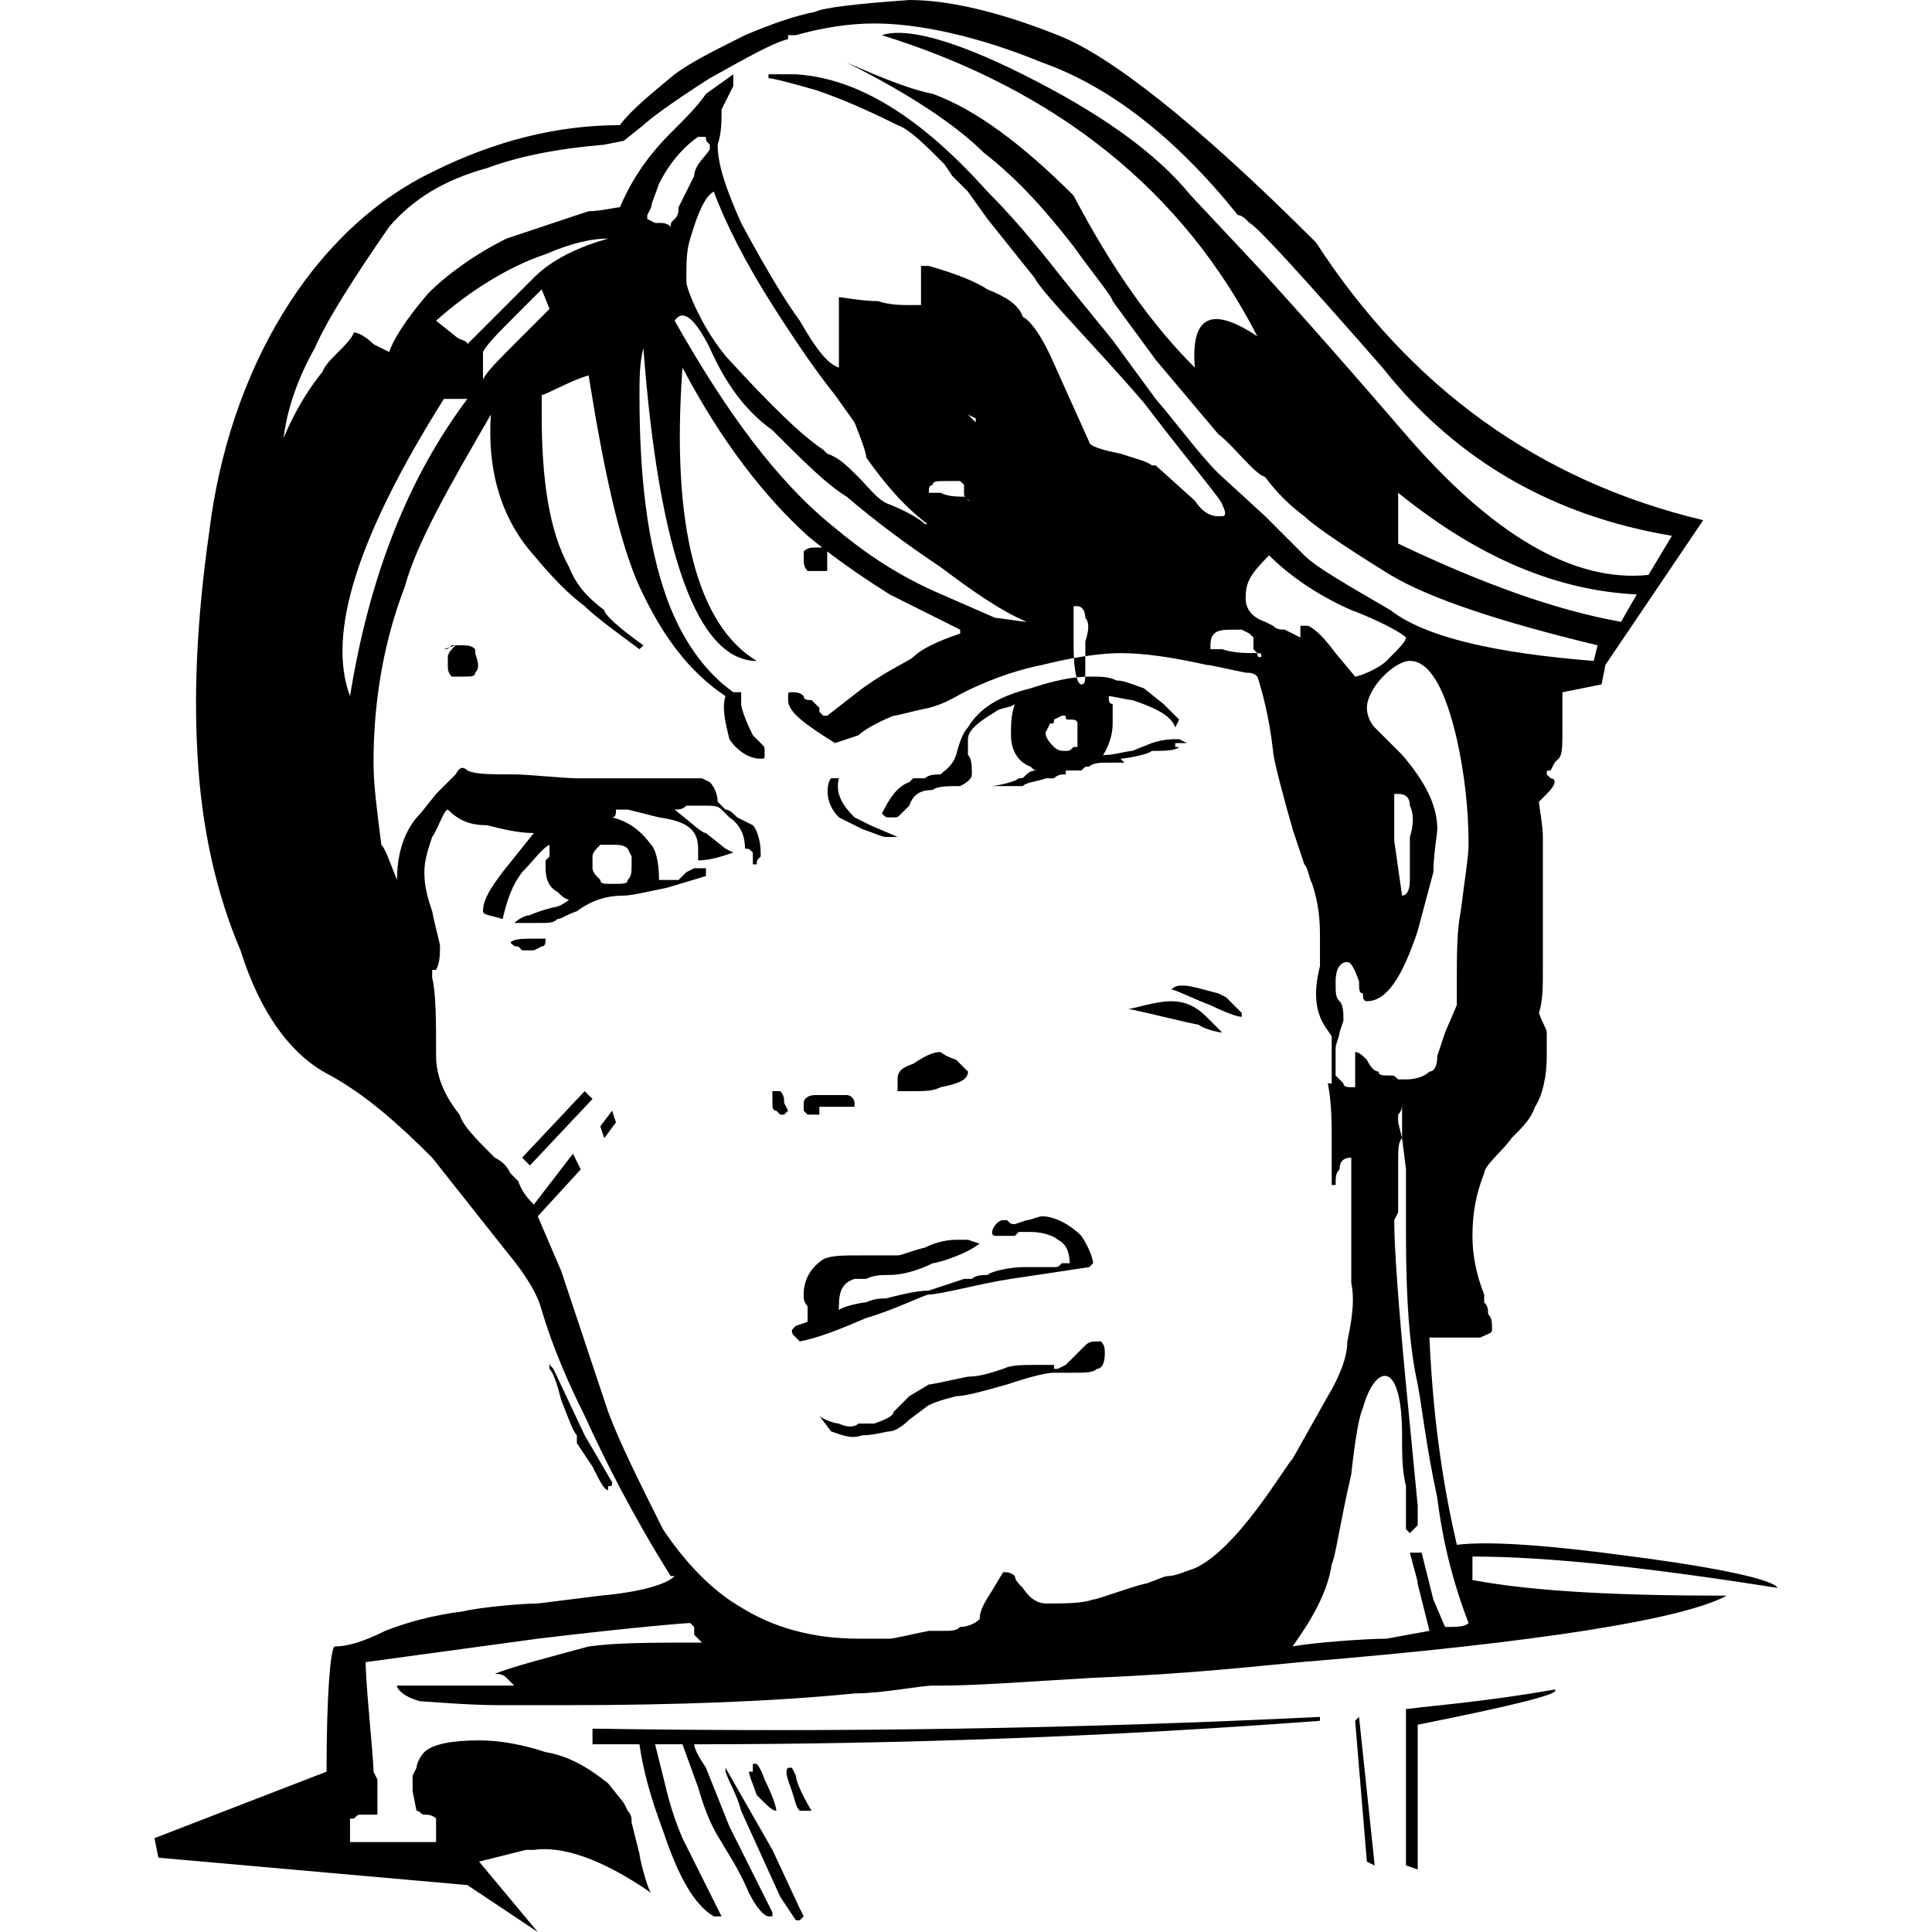 <?xml version="1.0" encoding="utf-8"?>
<!-- Generator: Adobe Illustrator 16.0.0, SVG Export Plug-In . SVG Version: 6.00 Build 0)  -->
<!DOCTYPE svg PUBLIC "-//W3C//DTD SVG 1.1//EN" "http://www.w3.org/Graphics/SVG/1.1/DTD/svg11.dtd">
<svg version="1.1" id="Calque_1" xmlns="http://www.w3.org/2000/svg" xmlns:xlink="http://www.w3.org/1999/xlink" x="0px" y="0px"
	 width="500px" height="500px" viewBox="0 0 500 500" enable-background="new 0 0 500 500" xml:space="preserve">
<g>
	<path d="M315.282,257.084c-4.047-1.011-7.084-2.026-9.11-2.026c-1.01,0-2.021,0-3.036,1.016c1.016,0,7.089,3.037,10.126,4.048
		c4.047,2.026,7.084,3.036,8.095,3.036v-1.01l-4.048-4.053L315.282,257.084z"/>
	<path d="M381.07,402.834c20.247,0,46.563,3.036,78.952,8.1c-1.012-2.026-14.175-5.063-37.453-8.1
		c-22.267-3.037-37.446-4.048-45.546-3.037c-3.037-13.157-6.073-30.362-7.084-53.641h6.073h7.084
		c2.026-1.017,3.037-1.017,3.037-2.026c0-2.026,0-3.037-1.011-4.048c0-1.016,0-2.026-1.016-3.037v-2.025
		c-2.021-5.059-3.037-10.121-3.037-15.185c0-6.068,1.017-11.131,3.037-16.194c0-2.021,5.063-6.068,7.09-9.104
		c3.036-3.037,5.058-5.063,6.067-8.101c2.026-3.036,3.038-8.094,3.038-13.157v-6.073c0-1.011-1.012-2.021-2.021-5.058
		c1.01-3.037,1.01-7.09,1.01-11.137v-16.194v-18.216c0-3.037-1.01-8.1-1.01-9.11l2.021-2.026c3.036-3.036,2.025-4.047,1.015-4.047
		l-1.015-1.011c0-1.016,0-1.016,1.015-1.016l1.011-2.021l1.011-1.016c1.015-1.011,1.015-3.036,1.015-8.095v-5.063v-4.047
		l10.122-2.026l1.01-5.058l25.305-37.452c-42.509-10.121-75.914-34.41-100.202-71.861c-31.379-31.378-53.646-48.583-66.805-53.646
		C258.605,3.037,245.447,0,235.321,0c-14.169,1.011-22.264,2.021-24.289,3.037c-5.063,1.011-11.132,3.037-18.221,6.068
		c-8.095,4.052-14.168,7.089-18.216,10.126c-6.073,5.058-11.137,9.105-14.173,13.158c-16.194,0-32.39,4.047-48.584,12.142
		c-31.373,15.184-52.63,51.62-57.688,93.119c-3.037,21.257-4.053,40.488-3.037,57.693c1.011,19.232,5.058,36.437,11.131,50.609
		c5.063,16.195,13.158,27.326,23.279,32.39c9.109,5.058,17.21,12.142,26.314,21.252l19.231,24.294
		c5.063,6.073,8.1,11.132,9.11,15.179c3.037,10.121,7.084,19.231,11.137,27.331c5.058,11.132,12.142,25.305,22.263,41.499h1.016
		c-2.026,2.021-8.1,4.048-19.231,5.059l-16.194,2.025c-4.047,0-15.184,1.011-19.23,2.021c-8.101,1.016-15.185,3.037-20.242,5.063
		c-6.073,3.036-10.126,4.047-13.157,4.047c-1.016,1.016-2.026,12.147-2.026,32.389l-44.536,17.21l1.011,5.058l79.961,7.085
		L139.17,500l-15.184-18.221l12.147-3.036h2.021c7.09-1.011,17.21,2.025,30.368,11.136c-1.011-1.01-3.037-9.11-3.037-10.12
		l-2.026-8.1c0-1.011,0-2.021-1.01-3.037l-1.011-2.021l-4.053-5.063c-5.058-4.048-10.121-7.084-16.194-8.095
		c-6.068-2.026-12.142-3.037-17.205-3.037c-7.084,0-12.147,1.011-14.168,3.037c-1.016,1.011-2.026,3.037-2.026,4.047l-1.011,2.026
		v4.048l1.011,5.058c1.011,0,1.011,1.016,2.026,1.016c1.011,0,2.021,0,3.036,1.011v6.073h-2.025H90.587v-1.011v-5.063h1.011
		c1.011-1.011,1.011-1.011,2.026-1.011h4.047v-9.11l-1.011-2.026c0-4.047-2.026-22.268-2.026-28.342l44.536-6.068
		c25.305-3.036,38.463-4.052,39.474-4.052l1.01,1.016v2.021l2.026,2.026c-13.157,0-22.268,0-29.352,1.011
		c-11.137,3.037-19.231,5.063-24.295,7.084c1.017,0,2.026,0,3.037,1.016l2.026,2.021h-9.11h-8.095h-6.073h-7.084
		c0,1.016,2.021,3.036,6.068,4.053c1.016,0,12.146,1.01,20.247,1.01h10.12h7.085c29.352,0,54.656-1.01,74.897-3.036
		c7.084,0,17.205-2.026,20.242-2.026h2.026c9.11,0,22.269-1.011,39.473-2.021c25.305-1.016,42.51-3.036,53.646-4.053
		c61.741-5.058,99.188-11.131,110.324-17.204c-27.331,0-49.6-1.011-65.794-4.048V402.834z M378.039,235.827
		c-1.016,5.063-1.016,11.137-1.016,19.23v4.053v1.011l-3.037,7.084l-2.021,6.073c0,3.037-1.016,4.048-2.026,4.048
		c-1.011,1.016-3.037,2.025-6.073,2.025h-2.021c-1.016-1.01-1.016-1.01-2.026-1.01c-2.026,0-3.036,0-3.036-1.016
		c-1.012,0-2.026-1.011-3.037-3.037c-1.011-1.011-2.026-2.021-3.037-2.021v2.021v3.037v4.052c-2.026,0-3.036,0-3.036-1.016
		l-2.021-2.021v-7.09c0-1.011,1.011-3.036,1.011-4.047l1.011-3.037c0-2.021,0-4.047-1.011-5.058
		c-1.011-1.016-1.011-2.026-1.011-5.063c0-3.036,1.011-5.058,3.031-5.058c1.017,0,2.026,2.021,3.037,5.058
		c0,2.026,0,3.037,1.016,3.037c0,1.011,0,2.026,1.011,2.026c5.063,0,9.11-6.073,13.157-18.221l4.048-15.184
		c0-4.047,1.016-10.121,1.016-11.131c0-6.074-3.037-12.147-9.11-19.232l-7.085-7.084c-1.015-1.016-2.025-3.036-2.025-5.063
		c0-5.058,7.084-12.147,11.131-12.147c5.063,0,9.11,7.089,12.147,20.247c2.026,9.11,3.037,18.216,3.037,27.325
		C380.061,221.659,379.05,227.731,378.039,235.827z M325.403,169.028c1.016,0,1.016,0,1.016,1.011
		C325.403,170.039,325.403,170.039,325.403,169.028c-3.036,0-6.073,0-9.11-1.01h-3.031c0-2.026,0-3.037,1.011-4.053
		c1.01-1.011,3.036-1.011,5.058-1.011h2.026l2.026,1.011l1.01,1.016v3.037L325.403,169.028z M327.43,160.928
		c-3.037-1.011-5.063-3.037-5.063-6.074c0-4.047,1.016-6.068,6.073-11.131c5.063,5.063,12.147,10.121,21.258,14.168
		c3.036,1.016,12.146,5.063,14.168,7.089c0,1.011-2.021,3.037-5.058,6.068c-2.026,2.026-7.09,4.053-8.101,4.053l-5.058-6.074
		c-3.037-4.047-5.063-6.074-7.089-7.084h-2.021v3.037l-4.053-2.026c-1.011,0-2.021,0-3.031-1.01L327.43,160.928z M360.829,205.464
		h1.016c2.021,0,3.031,1.011,3.031,3.037c1.017,2.026,1.017,5.063,0,8.1v11.131c0,3.038-1.01,4.048-2.021,4.048l-2.026-14.168
		V205.464z M419.533,160.928c-17.205-3.037-36.437-10.121-57.688-20.242v-13.158c21.252,17.205,41.494,25.305,61.741,26.315
		L419.533,160.928z M83.503,96.151c-4.053,5.063-7.089,10.121-10.126,17.21c1.016-8.1,4.053-16.194,8.1-23.284
		c3.037-7.084,10.121-18.215,19.231-31.373c6.073-7.084,14.168-12.147,25.305-15.184c8.095-3.037,18.216-5.058,30.362-6.074
		l5.063-1.01l5.058-4.047c1.016-1.016,6.073-5.063,17.21-12.147c9.105-5.063,16.194-9.11,20.241-10.121V9.105h2.021
		c7.089-2.021,14.174-3.032,20.247-3.032c11.131,0,26.315,3.032,43.521,10.121c17.205,6.073,34.415,19.231,50.609,39.473
		c1.011,0,2.021,1.011,3.037,2.021c2.021,1.016,13.157,13.163,34.409,37.452c19.231,24.294,44.536,38.462,74.899,43.52
		l-6.069,10.126c-19.23,2.021-40.488-10.126-63.767-37.452c-25.305-29.352-38.463-43.52-39.473-44.536l-15.185-16.195
		c-9.11-11.131-23.278-21.252-43.521-31.373c-18.221-9.11-30.367-12.147-36.441-10.126c45.547,14.173,77.936,40.489,97.167,77.94
		c-12.142-8.1-17.205-5.063-16.194,8.095c-11.131-11.131-21.252-25.305-31.373-44.536c-13.158-13.158-25.305-22.268-36.441-26.315
		c-5.058-1.011-10.121-3.037-15.179-5.058l-7.09-3.037c16.195,8.095,28.342,16.194,35.427,23.278
		c9.11,7.084,16.194,15.184,23.283,24.289c5.058,7.089,10.121,13.158,10.121,14.173l11.131,15.179l16.194,19.231
		c4.048,3.037,9.11,10.121,12.147,11.136c3.037,4.047,6.073,7.084,10.121,10.121c2.026,2.026,9.11,7.084,22.268,15.184
		c10.121,6.068,28.342,12.142,53.641,18.215l-1.01,4.047c-25.305-2.021-43.521-6.068-52.631-13.158
		c-12.146-7.084-19.23-11.131-22.268-14.168l-10.121-10.121l-12.147-11.137c-5.058-5.058-10.12-12.142-16.194-19.226l-11.131-15.184
		L274.8,71.862c-7.09-9.11-13.158-16.195-19.232-22.268c-17.21-19.231-33.404-29.352-49.599-30.363h-2.021h-2.025h-3.037v1.011
		c1.016,0,5.063,1.01,12.147,3.037c6.073,2.021,13.157,5.058,21.257,9.11c3.032,1.011,7.084,5.058,12.143,10.121l2.025,3.037
		l4.048,4.047l5.063,7.084l12.143,15.184c2.026,4.047,16.194,18.215,28.342,32.389c13.157,17.205,20.241,25.305,20.241,26.315
		c1.016,2.026,1.016,3.037,0,3.037h-1.011c-2.021,0-4.047-1.011-6.073-4.047l-10.121-9.11h-1.01
		c-1.011-1.011-5.063-2.026-8.101-3.037c-5.058-1.011-8.094-2.026-8.094-3.037l-9.11-20.241c-3.037-7.084-6.074-11.137-8.096-12.147
		c-1.015-3.037-4.052-5.063-9.11-7.084c-3.036-2.026-8.1-4.047-15.184-6.074h-2.026v10.121h-3.036c-2.021,0-5.059,0-8.095-1.011
		c-4.048,0-9.11-1.016-10.121-1.016v9.11v6.074v3.037c-3.037-1.01-6.073-5.063-10.121-12.147c-3.037-4.047-8.1-12.142-15.184-25.305
		c-4.048-9.105-6.073-15.179-6.073-20.242c1.01-3.037,1.01-6.073,1.01-9.11l3.037-6.068v-3.037l-7.084,5.058
		c-2.021,3.037-5.058,6.073-9.11,10.121c-6.068,6.074-10.121,12.147-13.157,19.231c-1.011,0-5.059,1.016-8.095,1.016l-21.258,7.084
		c-8.095,4.047-15.179,9.11-20.241,14.168c-6.074,7.084-9.11,12.147-10.121,15.184l-4.048-2.026
		c-2.026-2.021-4.052-3.037-5.063-3.037C90.587,89.066,84.514,93.114,83.503,96.151z M252.531,109.308l-2.026-2.021l2.026,1.011
		V109.308z M248.483,124.492l1.011,1.01v2.026c0,1.011,0,1.011,1.011,1.011c0,1.016,0,1.016,1.01,1.016h-1.01v-1.016
		c-3.037,0-5.058,0-7.084-1.011h-3.037c0-1.01,0-2.026,1.011-2.026c0-1.01,1.016-1.01,4.053-1.01H248.483z M183.706,38.462
		c0,1.01-4.053,4.047-4.053,7.084l-4.047,8.095c0,1.016,0,2.026-1.011,3.037c-1.016,1.011-1.016,1.011-1.016,2.026
		c-1.011-1.016-2.021-1.016-3.037-1.016c-1.01,0-1.01,0-1.01,0l-2.021-1.011c0-1.011,0-1.011,0-1.011l1.011-2.026
		c0-1.011,1.011-3.037,2.021-6.074c3.037-6.074,7.09-10.121,10.126-12.142h2.021c0,1.011,0,1.011,1.016,2.021V38.462z
		 M184.717,49.594c3.036,8.095,8.095,18.221,15.184,29.352c7.084,11.131,12.142,18.221,16.194,23.278l5.058,7.084
		c2.026,5.063,3.037,8.1,3.037,9.11c4.734,6.625,9.466,12.366,15.854,17.223c-0.216-0.012-0.442-0.013-0.67-0.013
		c-1.016-1.016-4.052-3.037-9.11-5.063c-3.036-1.01-5.063-4.047-8.1-7.084c-3.037-3.037-5.058-5.063-8.095-6.073l-1.011-1.011
		c-6.073-4.052-14.173-12.147-25.305-24.294c-4.047-5.058-6.073-9.11-7.084-11.131c-2.025-4.053-3.036-7.089-3.036-8.1
		c0-5.058,0-8.095,1.011-11.131C180.669,54.657,182.69,50.604,184.717,49.594z M183.706,90.077
		c4.047,9.11,9.105,16.194,16.194,21.257c8.095,8.1,14.168,14.168,19.226,17.205c7.09,6.073,15.185,12.147,24.295,18.22
		c8.094,6.074,15.185,11.131,22.269,14.168c-1.012,0-7.084-1.011-8.101-1.011l-16.194-7.084
		c-11.132-5.063-19.231-11.137-25.3-16.194c-15.184-12.147-28.342-30.368-41.499-53.646
		C176.617,79.956,179.653,81.982,183.706,90.077z M138.154,71.862l-9.104,9.11l-8.101,8.094c0-1.01-2.021-1.01-3.036-2.021
		l-5.059-4.052c9.105-8.095,19.231-14.168,28.337-17.205c7.089-3.037,12.147-4.047,16.194-4.047
		C150.302,63.762,143.218,66.799,138.154,71.862z M142.207,79.956l-8.1,8.1c-5.058,5.058-8.095,8.095-9.11,10.121v-7.084
		c1.016-2.026,4.053-5.063,9.11-10.121l6.073-6.074L142.207,79.956z M114.876,103.24h6.073
		c-15.184,20.242-25.305,45.546-30.362,76.919C84.514,163.965,92.608,138.66,114.876,103.24z M309.209,405.87
		c-3.037,1.011-5.058,2.026-7.084,2.026c-1.011,0-5.058,2.021-6.073,2.021c-4.048,1.016-12.147,4.047-13.158,4.047
		c-3.036,1.016-7.084,1.016-12.146,1.016c-2.021,0-4.048-1.016-6.069-4.047c-1.015-1.016-2.025-2.026-2.025-3.037
		c-1.011-1.016-2.026-1.016-3.037-1.016l-3.036,5.063c-2.026,3.036-3.038,5.058-3.038,7.084c-1.01,1.011-3.036,2.026-5.058,2.026
		c-1.016,1.011-2.026,1.011-5.063,1.011h-3.037c-5.063,1.01-9.11,2.025-10.121,2.025h-8.1c-12.142,0-22.263-3.036-30.362-8.1
		c-7.084-4.047-14.168-11.131-20.242-20.241c-6.073-12.147-11.136-22.269-14.173-30.368l-12.142-36.437l-6.074-14.168l11.132-12.147
		l-2.021-4.047l-10.126,13.157c-1.01-1.01-3.031-3.036-4.047-6.073l-2.021-2.026c-1.016-2.021-2.026-3.036-4.053-4.047
		c-5.058-5.058-8.094-8.095-9.104-11.132c-4.053-5.063-6.074-10.12-6.074-15.184c0-9.11,0-16.194-1.016-20.241v-2.026h1.016
		c1.011-2.021,1.011-4.047,1.011-6.073c0-1.012-1.011-4.048-2.026-9.11c-1.01-3.032-2.021-6.069-2.021-10.121
		c0-3.037,1.011-6.073,2.021-9.105c1.016-1.016,3.037-7.089,4.053-7.089c3.037,3.036,6.068,4.052,10.121,4.052
		c4.047,1.012,8.095,2.021,12.142,2.021l-8.095,10.121c-3.036,4.052-5.063,7.089-5.063,10.121c0,1.015,2.026,1.015,5.063,2.026
		c1.011-4.048,2.026-8.096,5.063-12.147c3.031-3.037,5.058-6.073,7.084-7.085v3.038l-1.016,1.01v2.026
		c0,3.036,1.016,5.063,3.037,6.074c1.016,1.01,2.026,2.025,3.036,2.025c-1.01,1.011-3.036,2.021-4.047,2.021
		c-4.048,1.011-6.073,2.025-6.073,2.025c-1.011,0-3.037,1.012-4.048,2.021h6.073c3.037,0,4.048,0,5.059-1.01
		c1.016,0,2.026-1.012,5.063-2.026c4.048-3.032,8.095-4.048,12.147-4.048c2.021,0,6.073-1.01,11.131-2.021l10.121-3.036v-2.026
		h-3.037l-2.021,1.011l-2.026,2.025h-4.048h-1.016c0-5.063-1.01-8.099-2.021-9.11c-3.037-4.046-6.073-6.073-10.121-7.084
		c1.011,0,1.011-1.01,1.011-2.025h1.011h2.026l8.094,2.025c7.09,1.011,10.126,3.038,10.126,8.096v2.026v1.01
		c3.037,0,6.068-1.01,9.105-2.021l-2.021-1.015l-5.063-4.048c-1.011,0-3.037-2.021-8.095-6.073c1.011,0,2.021,0,3.037-1.011h4.047
		c3.037,0,4.048,0,5.058,1.011l2.026,2.025c3.037,2.026,4.048,5.063,4.048,8.096c1.016,0,1.016,0,2.026,1.015v3.038h1.01
		c0-1.017,0-1.017,1.016-2.026v-1.012c0-3.036-1.016-6.072-2.025-7.084l-4.048-2.026c-1.016-1.01-2.026-2.025-3.037-2.025
		l-2.025-2.021c0-2.026-1.011-4.053-2.021-5.063l-2.026-1.011h-3.036h-12.147h-17.205c-3.036,0-13.157-1.011-16.194-1.011
		c-6.073,0-10.121,0-12.147-1.016c-1.01-1.011-2.021-1.011-3.036,1.016l-3.037,3.031l-2.021,2.026l-4.052,5.063
		c-4.048,4.048-6.068,10.12-6.068,17.204c-2.026-5.063-3.037-8.099-4.053-9.11c-1.011-8.094-2.021-15.184-2.021-21.252
		c0-17.21,3.037-32.389,8.095-45.546c3.037-11.136,11.137-25.304,22.269-44.536c-1.011,15.179,3.036,27.326,11.131,36.436
		c5.063,6.074,9.11,10.121,13.163,13.158c3.031,3.037,10.121,8.1,14.168,11.137l1.011-1.016c-7.084-5.058-10.121-8.094-10.121-9.11
		c-4.047-3.037-7.084-6.068-9.11-11.131c-5.058-9.11-7.084-22.268-7.084-39.473v-5.063c1.011,0,8.1-4.047,12.147-5.058
		c4.047,25.299,8.095,43.52,13.157,54.656c6.073,13.158,13.158,22.263,22.268,28.336c-1.016,3.037,0,7.084,1.011,11.137
		c2.026,3.037,5.063,5.058,8.1,5.058c1.011,0,1.011,0,1.011-1.011v-1.01c0-1.016,0-1.016-1.011-2.026l-2.025-2.026
		c-2.026-4.047-3.037-7.084-3.037-8.095v-3.037h-2.026c-7.084-5.063-13.157-13.158-17.205-24.294
		c-5.058-14.168-7.084-31.373-7.084-52.63c0-4.047,0-8.094,1.011-12.147c4.047,53.646,14.173,80.972,29.352,80.972
		c-15.179-9.105-22.268-34.41-19.23-75.909c10.12,19.231,21.257,33.399,32.389,43.52c1.214,1.012,2.48,2.024,3.775,3.037h-0.739
		h-1.01c-1.011,0-2.026,0-3.037,1.016v2.021c0,1.016,0,2.026,1.011,3.037h2.026h3.036v-3.037v-2.021l-0.06-0.06
		c4.869,3.731,10.283,7.463,16.254,11.191l18.221,9.11v1.011c-6.073,2.026-10.126,4.053-12.146,6.074
		c-1.016,1.01-6.074,3.037-13.158,8.1l-9.11,7.084h-1.011l-1.016-1.011v-1.016l-1.01-1.011c-1.011-1.01-1.011-1.01-1.011-1.01
		c-1.016,0-2.026,0-2.026-1.016c-1.011-1.01-2.026-1.01-3.037-1.01s-1.011,0-1.011,1.01v1.016c0,3.037,4.048,6.068,12.147,11.131
		l6.068-2.026c1.016-1.011,4.053-3.037,9.11-5.058c1.016,0,4.048-1.011,9.11-2.026c4.048-1.011,7.084-3.037,9.11-4.047
		c8.095-4.047,15.184-6.074,20.242-7.084c2.873-0.718,5.614-1.307,8.187-1.77c-0.055-0.984-0.087-2.074-0.087-3.293v-10.121h1.011
		c1.011,0,2.026,1.01,2.026,3.037c1.011,1.011,1.011,3.037,0,6.074v3.814c3.466-0.518,6.546-0.778,9.104-0.778
		c6.074,0,13.158,1.011,22.269,3.037c1.016,0,5.063,1.011,10.121,2.021c1.016,0,2.025,0,3.036,1.016
		c1.016,3.037,3.037,10.121,4.053,19.231c0,2.021,3.031,13.157,5.058,20.242l3.037,9.11c1.011,1.01,1.011,3.036,2.026,5.058
		c1.011,3.036,2.021,7.084,2.021,13.157v8.1c-1.01,4.047-2.021,10.121,1.016,15.184l2.021,3.032v7.089v1.011v4.047h-1.011
		c1.011,5.063,1.011,10.121,1.011,15.184v11.132h1.016c0-2.021,0-3.037,1.011-4.048c0-2.025,1.011-3.036,3.037-3.036v32.389
		c1.01,5.063,0,10.121-1.017,15.184c0,4.048-2.021,9.11-5.058,14.168l-9.11,16.195C332.487,379.555,320.346,400.808,309.209,405.87z
		 M155.364,218.621h2.021c3.037,0,4.053,0,5.063,1.012l1.01,2.026v2.026c0,2.021,0,3.036-1.01,4.046
		c0,1.012-1.011,1.012-4.048,1.012c-2.026,0-3.037,0-3.037-1.012c-1.016-1.01-2.025-2.025-2.025-3.036v-3.036
		C153.339,220.647,154.349,219.633,155.364,218.621z M373.986,421.055l-3.036-7.09l-3.037-12.142h-3.037
		c1.017,4.047,2.026,7.084,2.026,8.095l3.037,12.147l-11.131,2.025c-5.063,0-19.231,1.011-24.295,2.021
		c5.063-7.084,9.11-14.168,10.121-21.252c1.016-2.026,2.026-10.121,5.063-23.284c1.01-9.105,2.021-15.179,3.036-17.205
		c3.036-11.131,10.121-13.157,10.121,7.084c0,5.063,0,9.11,1.011,13.158v11.137l1.01,1.01l2.026-2.021v-5.063l-3.036-31.378
		c-2.021-21.253-3.037-35.426-3.037-42.51l1.016-2.021v-13.162c0-3.032,0-5.059,1.011-6.068l-1.011-4.053v-2.021
		c1.011-1.016,1.011-2.026,1.011-3.036v1.01v8.101l1.011,8.094v17.205c0,17.21,1.01,29.353,3.036,38.463
		c1.011,5.063,2.026,15.184,5.063,29.352c1.011,8.101,3.037,19.231,8.095,32.39C379.05,421.055,377.023,421.055,373.986,421.055z"/>
	<path d="M153.339,379.555c2.025,4.048,3.036,6.074,4.047,6.074v-1.016c1.016,0,1.016,0,1.016-1.011l-7.084-12.147l-8.1-17.205
		c-1.011-1.01-1.011-1.01-1.011-2.026v2.026c1.011,1.011,2.021,4.048,3.037,8.101c2.021,5.058,3.036,8.095,4.047,9.104v2.026
		L153.339,379.555z"/>
	<path d="M116.381,167.514l1.532-0.513h-1.011C116.688,167.218,116.523,167.38,116.381,167.514z"/>
	<path d="M204.958,457.49h-1.011c-1.016,1.011,0,3.037,1.011,6.074c1.011,3.036,1.011,4.047,2.026,5.058h3.037
		c-3.037-5.058-4.053-8.095-4.053-9.105L204.958,457.49z"/>
	<path d="M199.9,478.743l-12.147-21.253v1.011c1.011,3.037,3.037,6.073,4.048,10.121l10.121,22.268l4.047,6.073h1.016l1.011-1.01
		l-1.011-2.026L199.9,478.743z"/>
	<path d="M197.874,460.527c-1.011-3.037-2.026-4.047-2.026-4.047h-1.01v2.021h-1.011c0,1.016,1.011,3.037,2.021,6.073
		c3.037,3.037,4.053,4.048,5.063,4.048C200.911,467.611,199.9,464.574,197.874,460.527z"/>
	<polygon points="350.708,445.344 353.745,481.779 355.771,482.795 351.719,444.333 	"/>
	<path d="M153.339,447.37v4.047h12.146c1.011,7.084,3.037,14.168,6.073,22.268c4.048,12.147,8.095,19.231,13.158,22.269h2.021
		l-4.047-8.1l-6.073-12.143c-3.037-7.089-4.048-12.146-5.059-16.194l-2.025-8.1h7.084l4.052,11.132
		c2.021,7.089,4.048,11.136,6.068,14.173c1.016,2.021,4.053,6.073,7.09,13.157c2.021,4.048,4.047,6.074,5.058,6.074h1.016v-1.016
		l-5.063-10.121l-6.074-12.142l-6.073-15.185c-2.021-3.036-3.037-5.063-3.037-6.073c53.646,0,108.304-2.026,161.944-6.073v-1.011
		C279.857,447.37,217.105,448.38,153.339,447.37z"/>
	<path d="M402.328,437.249c-17.205,3.037-30.362,4.047-38.462,5.058v40.488l3.036,1.011v-37.452
		C392.207,441.296,404.354,438.26,402.328,437.249z"/>
	<polygon points="155.364,291.499 156.375,294.536 159.412,290.483 158.401,287.446 	"/>
	<polygon points="135.123,299.594 137.145,301.62 153.339,284.41 151.317,282.389 	"/>
	<path d="M279.857,177.123c-0.441,0-0.884-0.581-1.241-1.826c-3.407,0.382-7.379,1.328-11.917,2.841
		c-8.094,2.021-13.158,5.058-16.194,10.121c-1.011,1.011-2.021,3.037-3.037,7.084c-1.011,3.037-3.036,4.048-4.047,5.063
		c-1.011,0-3.037,0-4.048,1.011h-3.036l-1.016,1.011c-3.032,1.01-5.059,4.047-7.085,8.1c1.017,1.01,1.017,1.01,2.026,1.01h1.011
		c1.016,0,1.016,0,2.026-1.01l2.021-2.026c1.016-3.037,3.036-4.048,6.073-4.048c1.016-1.016,4.053-1.016,7.089-1.016
		c2.021-1.01,3.031-2.021,3.031-3.031c0-2.026,0-4.053-1.01-5.063v-4.047c0-2.026,2.026-4.053,7.084-7.084
		c1.017-1.016,4.053-1.016,5.063-2.026c-1.011,3.037-1.011,5.058-1.011,8.095c0,4.053,2.021,7.089,5.058,8.1
		c1.011,1.011,1.011,1.011,2.026,1.011c-1.016,0-2.026,0-3.036,1.016c-1.012,1.011-1.012,1.011-2.026,1.011
		c-1.011,1.011-6.074,2.021-7.084,2.021h4.047h4.052c1.012-1.01,3.032-1.01,6.069-2.021h2.026c1.01-1.011,2.026-1.011,3.036-1.011
		v-1.016h1.011h3.037c1.016-1.011,1.016-1.011,2.026-1.011c1.01-1.011,3.036-1.011,5.058-1.011h4.053l-1.017-1.016
		c1.017,0,7.09-1.011,8.101-2.021c3.036,0,6.073,0,7.084-1.016h-1.011v-1.011h3.036l-2.025-1.011c-2.026,0-4.048,0-7.084,1.011
		l-5.063,2.026c-1.011,0-5.058,1.01-6.073,1.01c-0.561,0-1.114,0.007-1.502,0.179c1.67-2.759,2.518-5.519,2.518-8.278v-5.058
		c-1.016,0-1.016-1.01-1.016-2.026c1.016,0,5.063,1.016,6.073,1.016c6.073,2.021,10.121,4.047,11.137,7.083l1.011-2.025
		l-4.048-4.048l-5.063-4.047c-3.037-1.016-5.058-2.026-7.084-2.026c-2.026-1.01-4.048-1.01-7.084-1.01
		c-0.33,0-0.677,0.018-1.021,0.031C280.833,176.452,280.677,177.123,279.857,177.123z M278.847,190.28v3.037h-1.011
		c-1.016,1.016-1.016,1.016-2.026,1.016c-1.01,0-2.026,0-3.036-1.016c-3.037-3.037-2.026-4.048-2.026-4.048l1.016-2.026
		c1.011,0,1.011,0,1.011-1.01l2.026-1.011h1.01c0,1.011,0,1.011,1.011,1.011c1.016,0,2.026,0,2.026,1.01V190.28z"/>
	<path d="M138.154,245.952l2.026-1.015c1.011,0,1.011-1.012,1.011-2.021h-1.011h-1.011c-4.047,0-6.073,0-7.084,1.01
		c1.011,1.012,1.011,1.012,2.021,1.012l1.016,1.015H138.154z"/>
	<path d="M122.976,168.018c-1.016-1.016-2.026-1.016-4.047-1.016h-1.016c-1.011,1.016-2.021,2.026-2.021,3.037v2.026
		c0,1.011,0,2.021,1.011,3.037h3.037c2.021,0,3.036,0,3.036-1.016c1.011-1.011,1.011-2.021,0-5.058V168.018z"/>
	<path d="M116.381,167.514l-1.505,0.503C115.676,168.018,115.852,168.009,116.381,167.514z"/>
	<path d="M280.863,175.132c0.007-0.315,0.01-0.656,0.01-1.046v-4.28c-0.955,0.143-1.94,0.307-2.95,0.489
		c0.124,2.236,0.374,3.889,0.693,5.002C279.398,175.209,280.141,175.161,280.863,175.132z"/>
	<path d="M210.021,288.462h2.021v-2.026h4.053h5.058v-1.01c0-1.016-1.01-2.026-2.026-2.026h-4.047h-4.047
		c-2.026,0-3.037,1.011-3.037,2.026v2.021l1.011,1.016H210.021z"/>
	<path d="M240.384,335.02c3.037,0,14.169-3.037,21.258-4.048l20.242-3.037l1.01-1.01c0-1.016-1.01-4.053-3.036-7.09
		c-3.037-3.036-7.084-5.058-10.121-5.058c-1.011,0-3.037,1.011-4.047,1.011l-3.037,1.011c-1.011,0-1.011,0-2.026-1.011h-1.011
		c-2.026,0-4.048,4.047-2.026,4.047h3.037h2.026l1.011-1.011h1.015h2.021c3.037,0,6.074,1.011,7.084,2.026
		c2.026,1.011,3.037,3.037,3.037,6.074H274.8c-1.017,1.01-1.017,1.01-2.026,1.01h-8.096c-3.036,0-8.099,1.011-9.11,2.026
		c-1.015,0-3.036,0-4.053,1.011h-2.021l-9.11,3.037c-3.037,0-7.084,1.011-11.131,2.021c-1.017,0-3.037,0-5.063,1.016
		c-1.011,0-6.073,1.011-7.084,2.021v-1.011c0-4.047,1.011-6.073,4.047-7.084h3.037c2.026-1.011,4.047-1.011,6.073-1.011
		c3.037,0,7.084-1.016,11.132-3.036c1.016,0,8.1-2.026,12.146-5.063l-3.036-1.011h-3.037c-3.036,0-6.073,1.011-8.095,2.021
		c-4.052,1.016-6.073,2.026-7.084,2.026h-9.11c-5.063,0-8.1,0-10.121,1.011c-3.036,2.025-5.063,5.063-5.063,9.11
		c0,1.01,0,2.025,1.011,3.036v4.048l-3.037,1.016l-1.011,1.011c0,1.01,0,1.01,1.011,2.026l1.016,1.01
		c5.058-1.01,10.121-3.036,17.205-6.073C231.273,339.066,239.373,335.02,240.384,335.02z"/>
	<path d="M303.136,259.11c-4.048,0-10.121,2.021-11.132,2.021c1.011,0,17.205,4.052,18.221,4.052
		c1.011,1.011,5.058,2.021,6.068,2.021l-4.047-4.048C309.209,260.121,306.172,259.11,303.136,259.11z"/>
	<path d="M283.904,347.166c-1.011,0-2.021,0-3.031,1.011l-2.026,2.026l-3.037,3.037l-2.026,1.01h-1.01v-1.01h-5.063
		c-3.032,0-6.068,0-8.095,1.01c-3.036,1.011-6.074,2.026-9.11,2.026c-5.058,1.011-9.11,2.021-10.121,2.021l-5.063,3.036
		l-4.048,4.048c0,1.016-2.021,2.026-5.058,3.037h-4.053c-1.011,1.016-3.037,1.016-5.058,0c-1.011,0-4.048-1.011-5.063-2.021
		l3.037,4.048c3.037,1.01,5.063,2.025,8.1,1.01c3.037,0,6.074-1.01,7.084-1.01c1.011,0,3.037-1.011,5.059-3.037l4.052-3.037
		c1.011-1.011,4.048-2.021,8.095-3.037c2.026,0,6.073-1.01,13.158-3.036c6.073-2.021,10.121-3.037,12.147-3.037h5.063
		c3.037,0,5.058,0,6.068-1.011c1.016,0,2.026-1.01,2.026-4.047c0-1.016,0-2.026-1.011-3.037H283.904z"/>
	<path d="M223.179,214.575c3.037,1.01,5.058,2.025,6.074,2.025h3.036l-7.089-3.037l-4.048-2.026
		c-3.036-3.036-5.058-6.073-4.047-10.12h-2.026c-1.011,1.011-2.021,6.073,2.026,10.12L223.179,214.575z"/>
	<path d="M232.289,281.378v1.011h1.011h3.037c3.036,0,5.058,0,7.084-1.011c5.063-1.016,7.084-2.026,7.084-4.052l-3.037-3.037
		c-3.036-1.011-4.047-2.021-4.047-2.021c-2.026,0-4.048,1.011-7.084,3.037c-3.037,1.011-4.048,2.021-4.048,4.047V281.378z"/>
	<path d="M201.922,282.389H199.9v1.011v2.026c0,1.01,0,2.021,1.011,2.021l1.011,1.016h1.01l1.016-1.016l-1.016-2.021
		C202.932,284.41,202.932,283.399,201.922,282.389z"/>
</g>
</svg>
